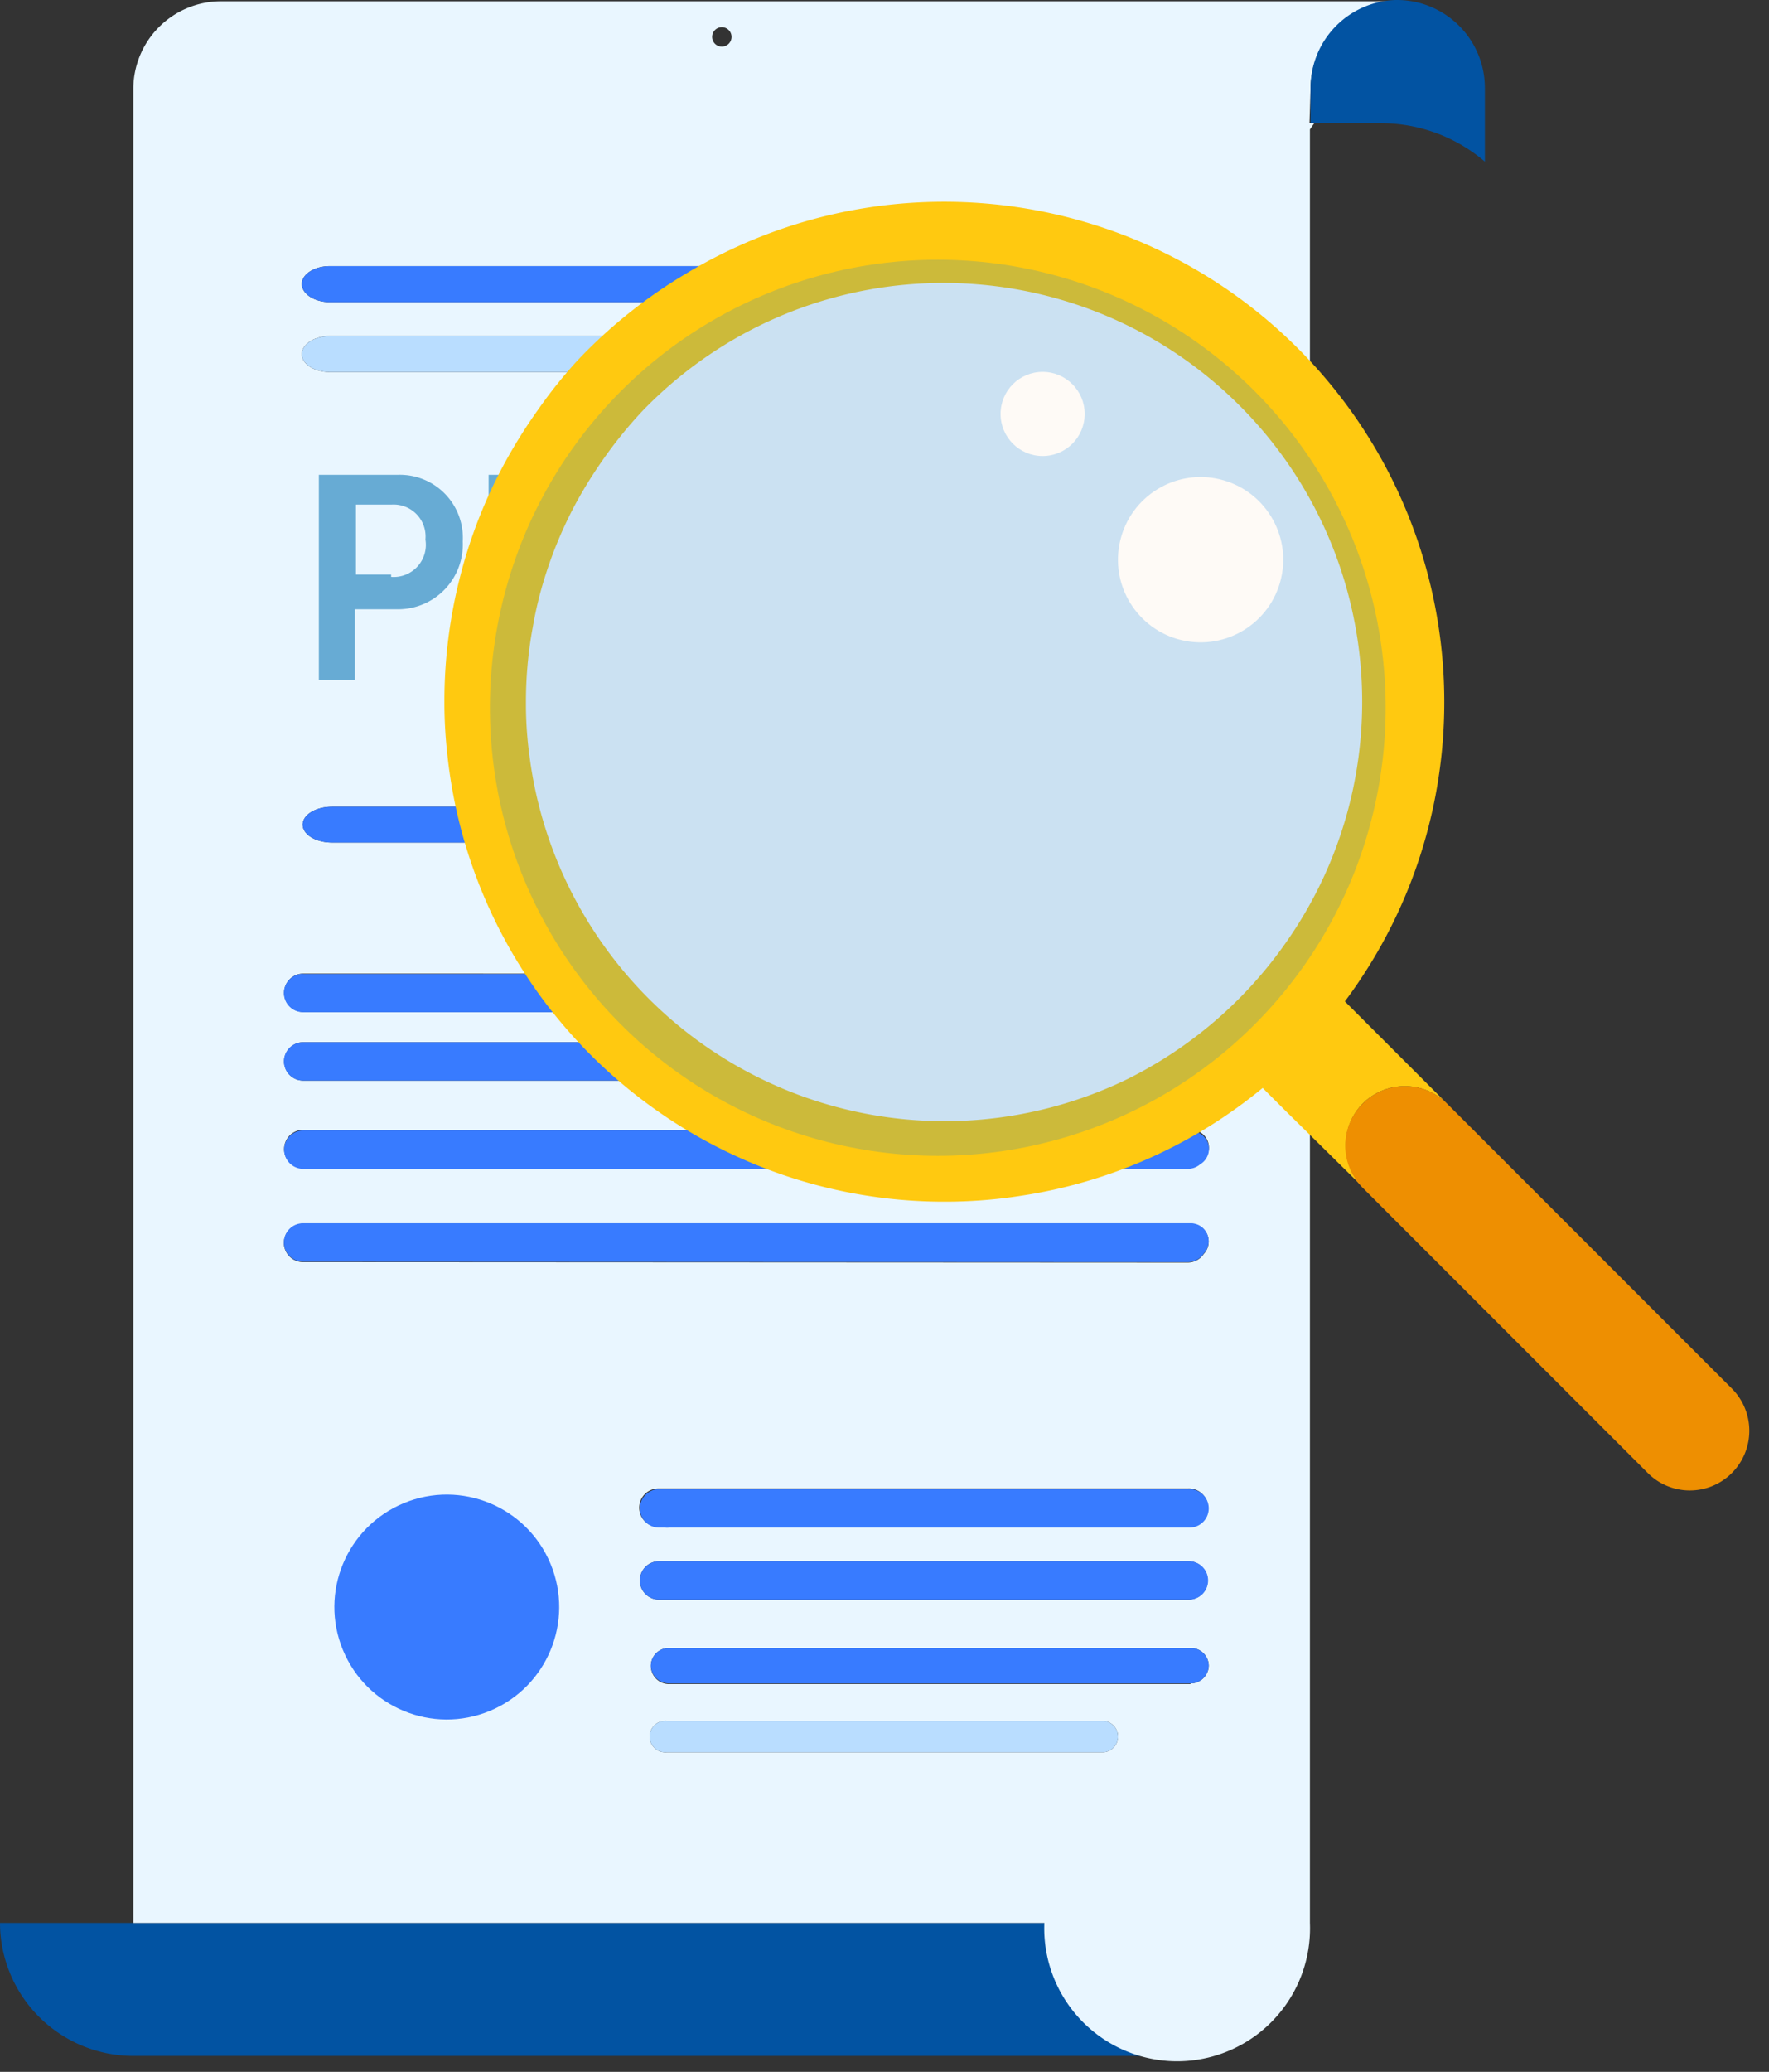 <svg width="82" height="96" viewBox="0 0 82 96" xmlns="http://www.w3.org/2000/svg">
    <rect x="0" y="0" width="82" height="96" fill="#333333" stroke="none"/>
    <g fill-rule="nonzero" fill="none">
        <path d="M48.46 89.1H0a6.18 6.18 0 0 0 6.16 6.16h48.46a6.18 6.18 0 0 1-6.16-6.16z" fill="#0253A2"/>
        <path d="M60.75 4.06a4.07 4.07 0 0 1 3.95-4H10.18a4.07 4.07 0 0 0-4 4.05V89.1h42.23a6.16 6.16 0 1 0 12.31 0V6l.2-.29h-.22l.05-1.65zm-5.69 41.06h.14a.84.84 0 0 1 .5 1.5.88.88 0 0 1-.64.27h-41a.89.89 0 1 1 0-1.78l41 .01zM56 69.86a.89.89 0 0 1-.89.89H31a.78.78 0 0 1-.21 0h-.27a.89.89 0 0 1 0-1.78h24.54a.89.89 0 0 1 .94.89zM14.05 58.48a.89.89 0 1 1 0-1.78H55.2a.83.83 0 0 1 .6 1.4.89.89 0 0 1-.74.4l-41.01-.02zm41.58-4.56a.89.89 0 0 1-.57.21h-41a.89.89 0 0 1 0-1.78h41a1 1 0 0 1 .24 0 .83.83 0 0 1 .33 1.54v.03zm.32-4.74a.89.89 0 0 1-.89.89h-41a.89.89 0 0 1 0-1.78h41a.89.89 0 0 1 .94.89h-.05zM29.66 73.23a.89.89 0 0 1 .89-.89h24.54a.89.89 0 0 1 0 1.78H30.55a.89.89 0 0 1-.89-.89zm25-34.19H15.39c-.75 0-1.36-.37-1.36-.83 0-.46.61-.83 1.36-.83h39.29c.74 0 1.35.37 1.35.83 0 .46-.61.79-1.35.79l-.02.04zm3.1-23.47a.85.85 0 0 1 .84.84.84.84 0 0 1-.84.83H15.29c-.71 0-1.3-.37-1.3-.83 0-.46.59-.84 1.3-.84h42.49-.02zm-14-2.41c0 .46-.58.84-1.3.84H15.29c-.71 0-1.3-.38-1.3-.84 0-.46.59-.83 1.3-.83h27.17c.72 0 1.3.37 1.3.83zm-10.3-11.9a.45.45 0 1 1 0 .9.45.45 0 0 1 0-.9zm17.72 79.93H30.93a.73.73 0 1 1 0-1.45h20.25a.73.73 0 0 1 0 1.45zm4-3.16H31a.84.84 0 0 1-.83-.84.83.83 0 0 1 .83-.83h24.2a.83.83 0 0 1 .83.83.84.84 0 0 1-.83.81l-.02.03z" fill="#E9F6FF"/>
        <path d="M55.3 52.38a1 1 0 0 0-.24 0h-41a.89.89 0 0 0 0 1.78h41a.89.89 0 0 0 .57-.21.83.83 0 0 0-.33-1.54v-.03z" fill="#387BFF"/>
        <path d="M51.18 79.74H30.93a.73.73 0 1 0 0 1.45h20.25a.73.73 0 0 0 0-1.45z" fill="#B9DDFF"/>
        <path d="M55.2 76.36H31a.83.83 0 0 0-.83.83.84.84 0 0 0 .83.81h24.2a.84.84 0 0 0 .83-.84.83.83 0 0 0-.83-.8z" fill="#387BFF"/>
        <path d="M64.81 0h-.11a4.07 4.07 0 0 0-3.95 4.05v1.66H64a7.4 7.4 0 0 1 4.83 1.78V4.06A4.08 4.08 0 0 0 64.81 0z" fill="#0253A2"/>
        <path d="M30.55 69a.89.89 0 0 0-.89.89c0 .492.398.89.89.89h.27c.07.01.14.01.21 0h24.11a.89.89 0 0 0 0-1.78H30.55zM56 73.23a.89.89 0 0 0-.89-.89H30.55a.89.89 0 0 0 0 1.78h24.54a.89.89 0 0 0 .91-.89zM54.68 37.38H15.39c-.75 0-1.36.37-1.36.83 0 .46.61.83 1.36.83h39.29c.74 0 1.35-.37 1.35-.83 0-.46-.61-.83-1.35-.83zM14.05 45.12a.89.89 0 0 0 0 1.78h41a.88.88 0 0 0 .64-.27.84.84 0 0 0-.5-1.5H14.05v-.01zM14.05 48.29a.89.89 0 0 0 0 1.78h41a.89.89 0 0 0 0-1.78h-41zM55.06 58.48a.89.89 0 0 0 .74-.4.83.83 0 0 0-.6-1.4H14.05a.89.89 0 1 0 0 1.78l41.01.02z" fill="#387BFF"/>
        <path d="M15.29 15.57c-.71 0-1.3.38-1.3.84 0 .46.59.83 1.3.83h42c.72 0 1.3-.37 1.3-.83 0-.46-.58-.84-1.3-.84h-42z" fill="#B9DDFF"/>
        <path d="M15.29 12.33c-.71 0-1.3.37-1.3.83 0 .46.59.84 1.3.84h27.17c.72 0 1.3-.38 1.3-.84 0-.46-.58-.83-1.3-.83H15.29z" fill="#387BFF"/>
        <circle fill="#387BFF" transform="rotate(-22.5 20.71 74.462)" cx="20.71" cy="74.462" r="5.21"/>
        <path d="M14.78 22h3.67a2.92 2.92 0 0 1 3 3.09 3 3 0 0 1-3 3.14h-2v3.28h-1.67V22zm3.35 4.73A1.49 1.49 0 0 0 19.72 25a1.48 1.48 0 0 0-1.56-1.62H16.5v3.24h1.63v.11zM22.65 22h1.68v7.13c0 .75.26.93.7.93h.26v1.49a4 4 0 0 1-.54 0c-.94 0-2.1-.24-2.1-2.2V22zM30 27.17h.23v-.09c0-.91-.57-1.21-1.32-1.21a3.61 3.61 0 0 0-1.87.66l-.65-1.22a4.6 4.6 0 0 1 2.68-.85 2.54 2.54 0 0 1 2.84 2.73v4.27h-1.54v-1.05a2.22 2.22 0 0 1-2.09 1.21A2.15 2.15 0 0 1 26 29.49c0-2.17 2.91-2.32 4-2.32zm-1.3 3.13a1.76 1.76 0 0 0 1.54-1.8v-.16H30c-.87 0-2.28.12-2.28 1.07a.92.92 0 0 0 1 .89h-.02zM33.7 24.62h1.64v1.27a2.66 2.66 0 0 1 2.43-1.43c1.51 0 2.37.8 2.37 2.6v4.4h-1.69v-4.05c0-.83-.21-1.39-1.08-1.39a1.87 1.87 0 0 0-1.83 1.39 3 3 0 0 0-.12.92v3.13h-1.7v-6.84h-.02z" fill="#67ABD4"/>
        <path d="m39.49 30.4 4.11-6h2.05V30h1.23v1.43h-1.23v2.46H44v-2.43h-4.46V30.4h-.05zM44 30v-2.93a8.67 8.67 0 0 1 .07-1 6.56 6.56 0 0 1-.47.87L41.32 30H44zM47.58 29.15c0-2.74.84-4.91 3.45-4.91 2.61 0 3.46 2.17 3.46 4.91s-.86 4.93-3.46 4.93-3.45-2.2-3.45-4.93zm5.12 0c0-1.85-.37-3.31-1.67-3.31-1.3 0-1.68 1.46-1.68 3.31s.37 3.35 1.68 3.35 1.67-1.5 1.67-3.35z" fill="#67ABD4"/>
        <circle fill="#FEFAF6" transform="rotate(-76.72 43.86 32.796)" cx="43.859" cy="32.796" r="20.76"/>
        <path d="M63.17 51.13a2.77 2.77 0 0 1 3.9 0l11.6 11.6-13.85-13.85-2.48-2.48c6.635-8.884 6.05-21.224-1.398-29.44C53.494 8.746 41.27 6.956 31.78 12.69a23.32 23.32 0 0 0-5 4A22 22 0 0 0 24.93 19a24.18 24.18 0 0 0-1.49 2.37 22.75 22.75 0 0 0-2.11 5.34 23.221 23.221 0 0 0-.73 5.77v.19a22 22 0 0 0 .14 2.33 23.13 23.13 0 0 0 7.73 14.9 23.24 23.24 0 0 0 8.22 4.67 23.07 23.07 0 0 0 7.09 1.11 22.7 22.7 0 0 0 3.52-.27 23 23 0 0 0 11.23-5l1.06 1.06L63.17 55a2.76 2.76 0 0 1 0-3.87zM52.26 50a19.4 19.4 0 0 1-27.72-15 17.69 17.69 0 0 1-.16-2.31v-.19c0-1.16.107-2.319.32-3.46a17.68 17.68 0 0 1 .56-2.31 19.5 19.5 0 0 1 1.39-3.33 20.79 20.79 0 0 1 1.23-2 20.13 20.13 0 0 1 1.94-2.4 19.6 19.6 0 0 1 2.68-2.3c7.706-5.48 18.24-4.605 24.937 2.07 6.697 6.675 7.607 17.206 2.153 24.93a19.6 19.6 0 0 1-7.33 6.3z" fill="#FFC910"/>
        <path d="m80.28 64.34-1.61-1.61-11.6-11.6a2.761 2.761 0 1 0-3.9 3.91l13.21 13.21a2.75 2.75 0 0 0 3.9 0 2.77 2.77 0 0 0 0-3.91z" fill="#EE8F01"/>
        <circle fill="#007EE3" opacity=".2" style="mix-blend-mode:multiply" transform="rotate(-76.72 43.47 32.795)" cx="43.47" cy="32.795" r="20.76"/>
        <circle fill="#FEFAF6" cx="48.33" cy="19.18" r="1.95"/>
        <circle fill="#FEFAF6" transform="rotate(-76.72 55.653 25.933)" cx="55.653" cy="25.933" r="3.83"/>
    </g>
</svg>
